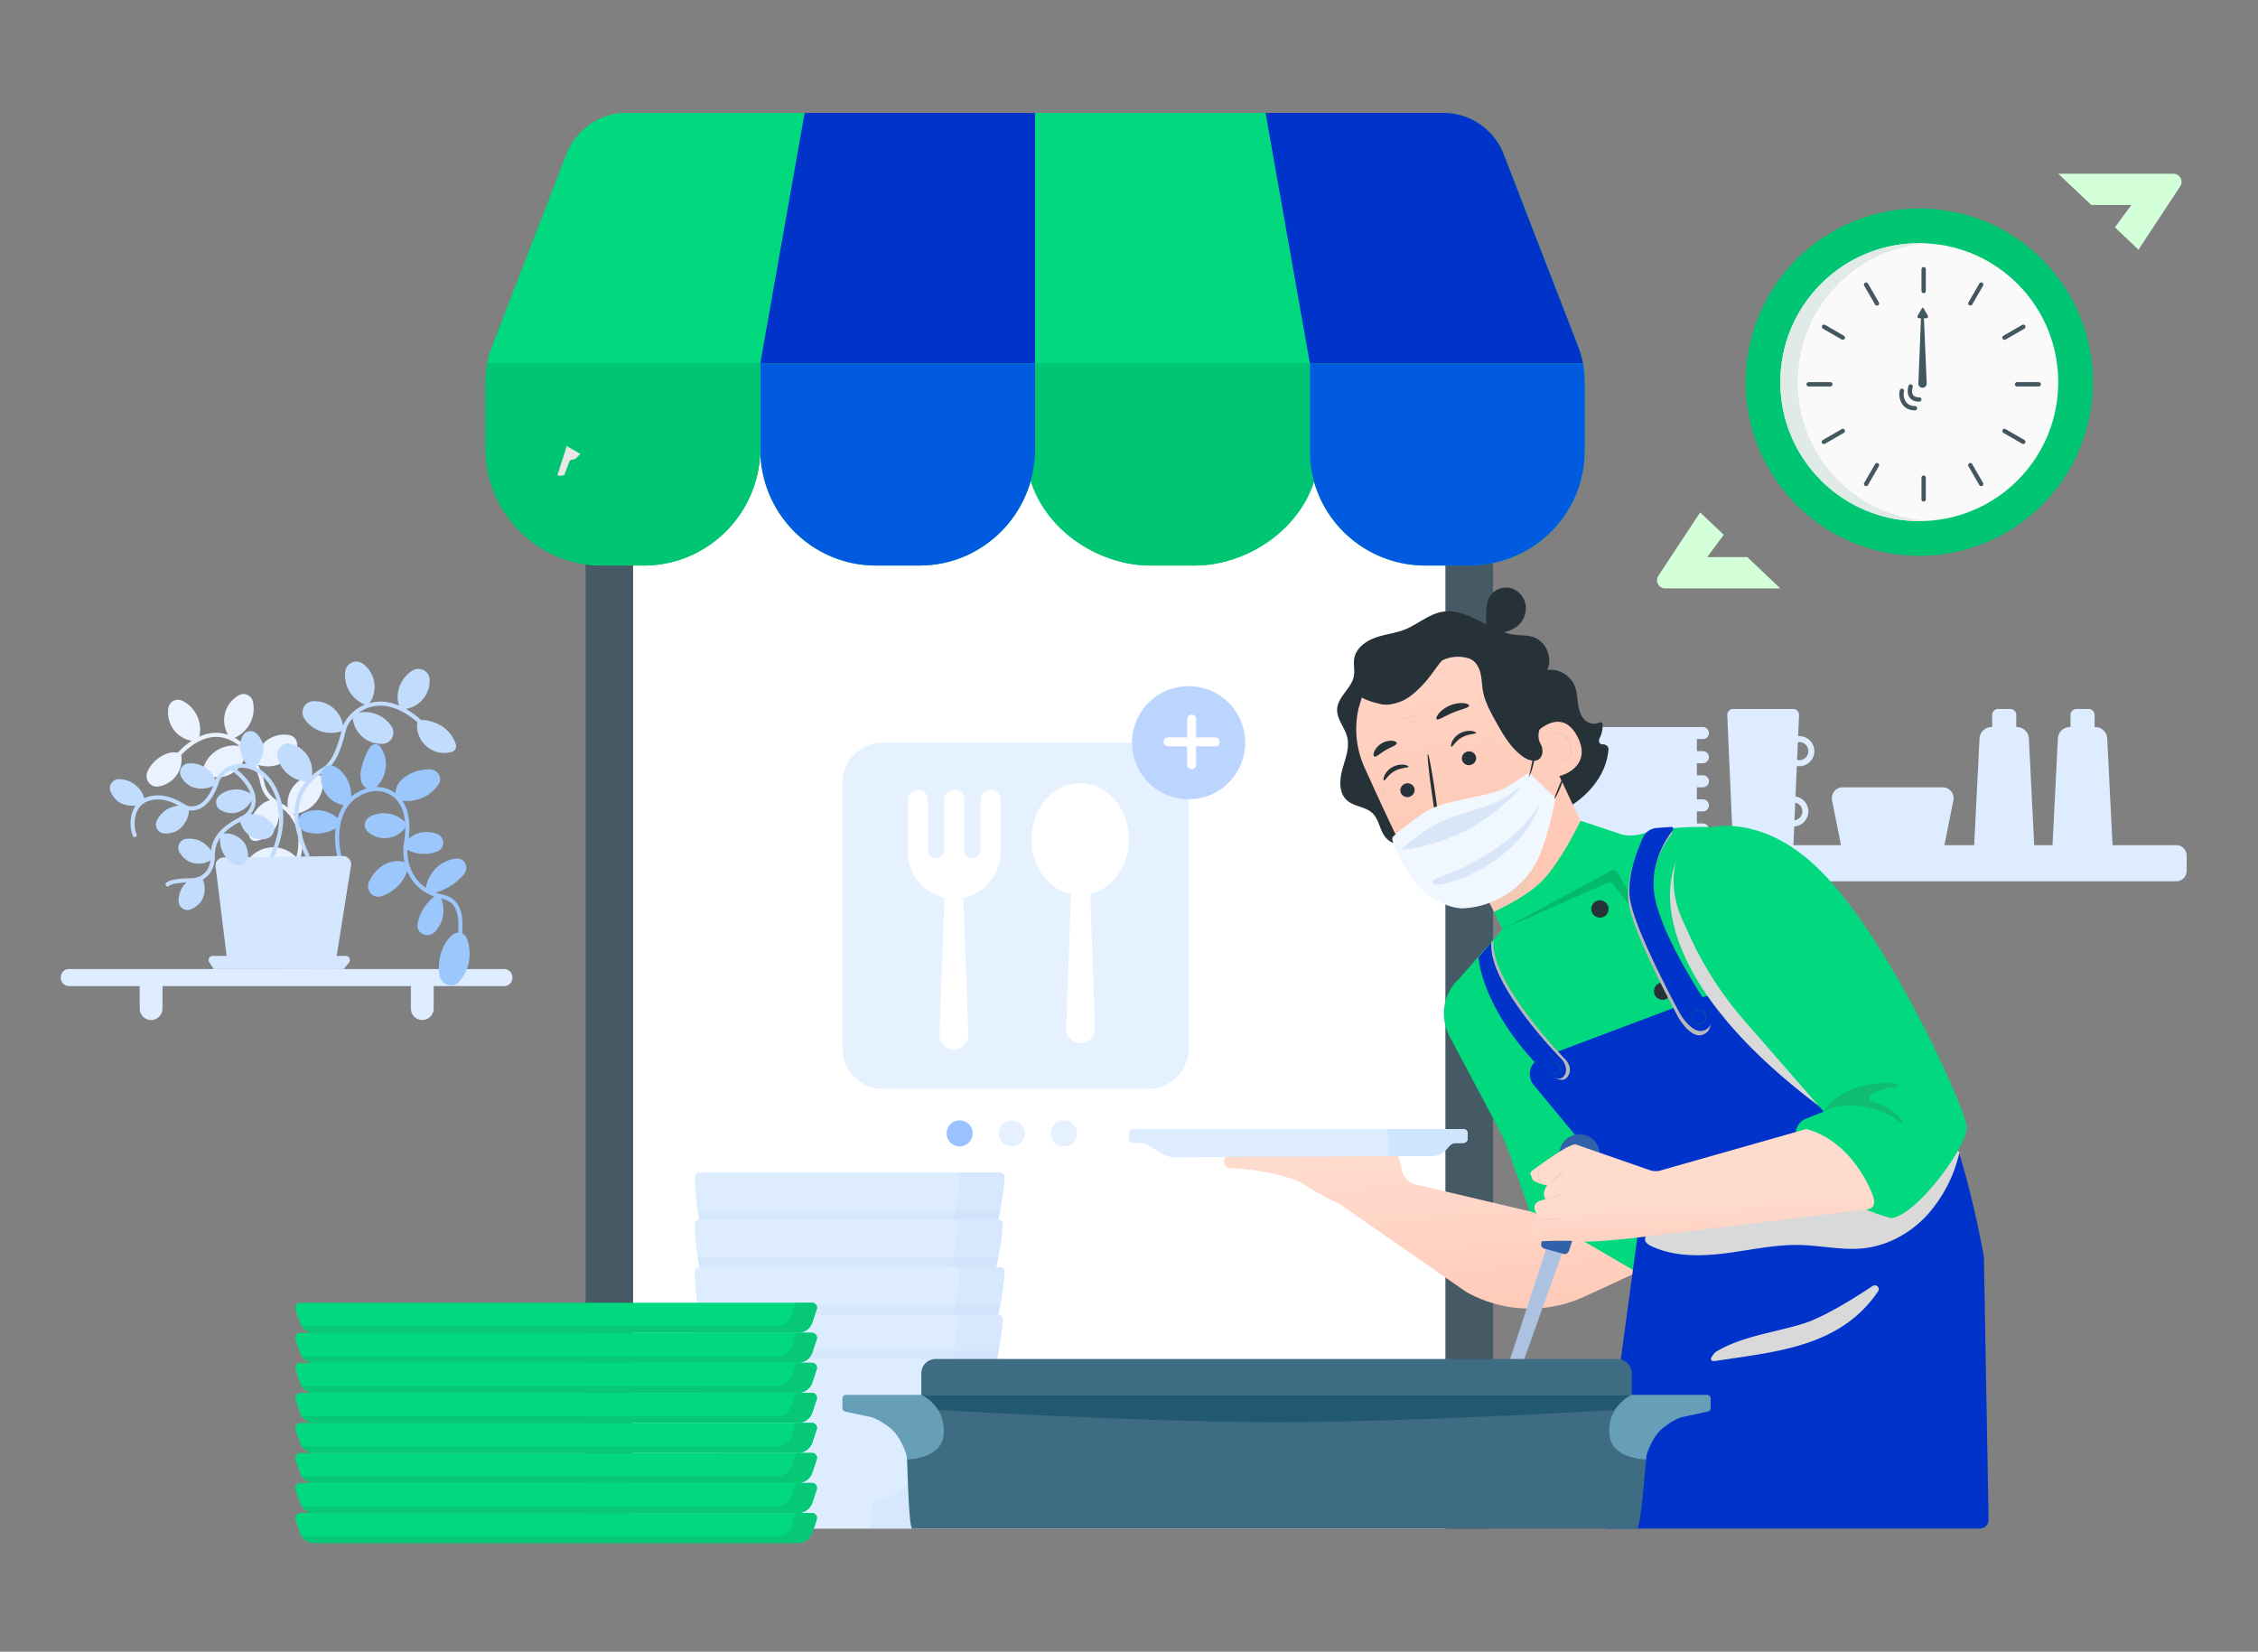 <svg xmlns="http://www.w3.org/2000/svg" width="715" height="523" fill="none"><rect width="100%" height="100%" fill="#808080" stroke="none"/><path fill="#DDECFF" fill-rule="evenodd" d="M257.58 220.674a4.58 4.58 0 0 0-4.58 4.579v48.086a4.58 4.58 0 0 0 4.58 4.58h114.489a4.58 4.58 0 0 0 4.58-4.58v-48.086a4.58 4.58 0 0 0-4.58-4.579H257.58Zm13.738 44.651c-.632 0-1.145.512-1.145 1.145v3.434c0 .633.513 1.145 1.145 1.145h87.013c.632 0 1.145-.512 1.145-1.145v-3.434c0-.633-.513-1.145-1.145-1.145h-87.013Z" clip-rule="evenodd"/><path fill="#DDECFF" d="M393.822 273.339a5.725 5.725 0 0 1 5.725-5.725h289.564a3.3 3.3 0 0 1 3.3 3.3v4.849a3.3 3.3 0 0 1-3.3 3.3H399.547a5.725 5.725 0 0 1-5.725-5.724Z"/><path fill="#DDECFF" fill-rule="evenodd" d="M440.001 203.5a3.817 3.817 0 0 0-3.817 3.816v3.817h-13.357c-6.323 0-11.449 5.126-11.449 11.449v4.926c-5.595 2.264-9.541 7.749-9.541 14.156 0 6.406 3.946 11.891 9.541 14.155v18.284h64.878v-18.284c5.594-2.264 9.541-7.749 9.541-14.155 0-6.407-3.947-11.892-9.541-14.156v-4.926c0-6.323-5.126-11.449-11.449-11.449H451.45v-3.817a3.817 3.817 0 0 0-3.817-3.816h-7.632Zm41.98 38.164c0 4.237-2.303 7.937-5.725 9.917v-19.835a11.446 11.446 0 0 1 5.725 9.918Zm-70.603 9.917a11.446 11.446 0 0 1-5.725-9.917c0-4.238 2.303-7.938 5.725-9.918v19.835Z" clip-rule="evenodd"/><path fill="#DDECFF" d="M541.134 232.121a1.908 1.908 0 0 0-1.908-1.908h-43.889a1.908 1.908 0 0 0 0 3.816h1.909v3.816h40.072v-3.816h1.908a1.908 1.908 0 0 0 1.908-1.908ZM493.429 239.754c0-1.054.855-1.908 1.908-1.908h43.889a1.908 1.908 0 0 1 0 3.816h-1.908v3.816h-40.072v-3.816h-1.909a1.908 1.908 0 0 1-1.908-1.908ZM493.429 247.387c0-1.054.855-1.908 1.908-1.908h43.889a1.908 1.908 0 0 1 0 3.816h-1.908v3.816h-40.072v-3.816h-1.909a1.908 1.908 0 0 1-1.908-1.908ZM493.429 255.02c0-1.054.855-1.908 1.908-1.908h43.889a1.908 1.908 0 0 1 0 3.816h-1.908v3.816h1.908a1.908 1.908 0 0 1 0 3.816h-1.908v3.815h-40.072v-3.815h-1.909a1.908 1.908 0 0 1 0-3.816h1.909v-3.816h-1.909a1.908 1.908 0 0 1-1.908-1.908Z"/><path fill="#DDECFF" fill-rule="evenodd" d="M546.945 226.48a1.908 1.908 0 0 1 1.906-1.991h18.912c1.087 0 1.954.906 1.907 1.991l-.288 6.611a4.77 4.77 0 1 1-.411 9.462l-.42 9.656a4.771 4.771 0 0 1-.412 9.481l-.291 6.687h-19.082l-1.821-41.897Zm21.278 33.286a2.862 2.862 0 0 0 .244-5.633l-.244 5.633Zm1.075-24.745-.243 5.601a2.863 2.863 0 1 0 .243-5.601Z" clip-rule="evenodd"/><path fill="#DDECFF" d="M580.119 253.404a3.434 3.434 0 0 1 3.368-4.108h31.692a3.434 3.434 0 0 1 3.368 4.108l-2.995 14.974h-32.439l-2.994-14.974Z"/><path fill="#DDECFF" fill-rule="evenodd" d="M632.725 224.49a1.908 1.908 0 0 0-1.908 1.908v3.817h-.186a3.815 3.815 0 0 0-3.811 3.625l-1.727 34.538h19.082l-1.727-34.538a3.816 3.816 0 0 0-3.812-3.625h-.186v-3.817a1.908 1.908 0 0 0-1.908-1.908h-3.817ZM657.533 224.49a1.908 1.908 0 0 0-1.908 1.908v3.817h-.186a3.816 3.816 0 0 0-3.812 3.625l-1.727 34.538h19.082l-1.727-34.538a3.815 3.815 0 0 0-3.811-3.625h-.187v-3.817a1.908 1.908 0 0 0-1.908-1.908h-3.816Z" clip-rule="evenodd"/><path fill="#455A64" fill-rule="evenodd" d="M448.615 45.334H209.63a24.425 24.425 0 0 0-24.201 24.625v414.056h15.13l.024-395.41c0-24.159 9.697-27.665 21.657-27.665h42.818c2.53 0 4.538 2.828 4.538 6.333v1.513c0 8.241 4.467 8.241 10.036 8.241h99.01c5.513 0 10.008-.028 10.008-8.241v-1.513c0-3.505 2.035-6.333 4.523-6.333h42.833c11.987 0 21.685 1.287 21.685 27.665v395.41h15.097V69.959a24.408 24.408 0 0 0-6.986-17.32 24.403 24.403 0 0 0-17.187-7.305Z" clip-rule="evenodd"/><path fill="#fff" d="M200.47 484.015V89.014c0-24.159 9.768-27.721 21.77-27.664h42.818c2.53 0 4.538 2.827 4.538 6.333v1.455c0 8.242 4.467 8.242 10.036 8.242h98.996c5.513 0 10.008-.028 10.008-8.242v-1.512c0-3.506 2.036-6.333 4.524-6.333h42.832c11.987 0 21.685 1.414 21.685 27.72v395.002H200.47Z"/><path fill="#9BC1FF" d="M308 358.875a4.125 4.125 0 1 1-8.25 0 4.125 4.125 0 0 1 8.25 0Z"/><path fill="#E5F1FF" d="M324.5 358.875a4.125 4.125 0 1 1-8.25 0 4.125 4.125 0 0 1 8.25 0ZM341 358.875a4.125 4.125 0 1 1-8.25 0 4.125 4.125 0 0 1 8.25 0Z"/><path fill="#fff" d="M315.609 66.764h27.014a1.669 1.669 0 1 0 0-3.336h-27.014a1.668 1.668 0 0 0 0 3.336Z"/><path fill="#00C573" d="M457.052 35.75a20.474 20.474 0 0 1 19.094 13.083l23.576 60.906a30.685 30.685 0 0 1 2.072 11.086v21.981c0 20.029-16.384 36.266-36.595 36.266h-13.825c-16.813 0-30.978-11.236-35.266-26.544-4.869 15.295-21.041 26.544-37.924 26.544h-13.825c-16.96 0-33.202-11.351-37.99-26.752-4.362 15.442-18.471 26.752-35.204 26.752H277.34c-20.197 0-36.573-16.479-36.595-36.815-.162 20.36-16.638 36.815-36.94 36.815H190.67c-18.511 0-33.842-13.681-36.525-31.529a37.559 37.559 0 0 1-.416-5.588v-21.129a30.698 30.698 0 0 1 2.071-11.087l23.577-60.906a20.474 20.474 0 0 1 19.094-13.083h258.581Z"/><path fill="#0033C9" d="M327.761 35.75h-87.016v79.339h87.016V35.75Z"/><path fill="#02D97F" d="M414.779 35.75h-87.017v79.339h87.017V35.75Z"/><path fill="#0033C9" d="M476.146 48.833a20.474 20.474 0 0 0-19.094-13.083h-56.319l14.044 79.339h86.476a30.77 30.77 0 0 0-1.53-5.35l-23.577-60.906Z"/><path fill="#02D97F" d="m254.79 35.75-14.044 79.339H154.27a30.682 30.682 0 0 1 1.53-5.35l23.577-60.906A20.474 20.474 0 0 1 198.47 35.75h56.32Z"/><path fill="#005BE0" d="M414.778 142.806v-27.717h86.476c.359 1.887.54 3.807.54 5.736v21.981c0 20.029-16.384 36.266-36.595 36.266h-13.825c-17.685 0-32.44-12.432-35.853-28.957a36.147 36.147 0 0 1-.743-7.309Z"/><path fill="#00C573" d="M414.779 115.089h-87.017l.001 27.976c0 19.886 16.384 36.007 36.595 36.007h13.825c20.211 0 36.596-16.121 36.596-36.007v-27.976Z"/><path fill="#005BE0" d="M327.762 115.089h-87.017v27.127c0 20.355 16.385 36.856 36.596 36.856h13.825c20.211 0 36.596-16.501 36.596-36.856v-27.127Z"/><path fill="#00C573" d="M154.271 115.089h86.476v26.866c0 20.499-16.539 37.117-36.941 37.117h-13.135c-18.511 0-33.843-13.681-36.525-31.529a37.559 37.559 0 0 1-.416-5.588s0 .001 0 0v-21.129c0-1.929.182-3.85.541-5.737Z"/><path fill="#E6F1FF" d="M363.588 235.146h-84.043c-7.066 0-12.795 5.728-12.795 12.794v84.043c0 7.066 5.729 12.795 12.795 12.795h84.043c7.066 0 12.795-5.729 12.795-12.795V247.94c0-7.066-5.729-12.794-12.795-12.794Z"/><path fill="#fff" fill-rule="evenodd" d="M357.451 265.746c0 8.551-5.243 15.691-12.226 17.382l1.526 42.404a4.578 4.578 0 1 1-9.149 0l1.523-42.341c-7.118-1.57-12.497-8.784-12.497-17.445 0-9.81 6.9-17.763 15.411-17.763 8.512 0 15.412 7.953 15.412 17.763Zm-63.635 3.395a2.612 2.612 0 0 0 5.225 0v-15.934a3.134 3.134 0 1 1 6.269 0v15.934a2.611 2.611 0 1 0 5.224 0v-15.934a3.134 3.134 0 1 1 6.269 0v16.718c0 7.089-5.043 13.001-11.737 14.342l1.559 43.354a4.577 4.577 0 1 1-9.149 0l1.562-43.405c-6.571-1.436-11.491-7.289-11.491-14.291v-16.718a3.135 3.135 0 0 1 6.269 0v15.934Z" clip-rule="evenodd"/><path fill="#BBD5FF" d="M389.628 247.229c6.66-7.321 6.123-18.655-1.198-25.315-7.322-6.66-18.656-6.123-25.315 1.198-6.66 7.322-6.124 18.656 1.198 25.315 7.321 6.66 18.655 6.124 25.315-1.198Z"/><path fill="#fff" d="M368.462 234.901c0 .783.634 1.417 1.417 1.417h6.035v5.825a1.417 1.417 0 0 0 2.834 0v-5.825h6.052a1.417 1.417 0 0 0 0-2.834h-6.052v-5.825a1.418 1.418 0 0 0-2.834 0v5.825h-6.035c-.783 0-1.417.634-1.417 1.417Z"/><path fill="#DDECFF" d="M220 372.773a1.498 1.498 0 0 1 1.487-1.523h95.194c.843 0 1.516.675 1.46 1.516-.492 7.402-3.966 39.559-27.3 43.936l-.422 8.576h-44.204v-8.753s-25.536-6.503-26.215-43.752Z"/><path fill="#D0E5F9" fill-rule="evenodd" d="M223.203 392.26c-.938-2.703-1.715-5.694-2.269-9.004h95.802c-.555 2.796-1.314 5.876-2.354 9.004h-91.179Z" clip-rule="evenodd" opacity=".6" style="mix-blend-mode:multiply"/><path fill="#DDECFF" d="M220 387.781a1.498 1.498 0 0 1 1.487-1.523h94.579c.843 0 1.516.675 1.46 1.517-.492 7.374-3.952 39.303-27.128 43.65l-.42 8.522H246.05v-8.697s-25.371-6.462-26.05-43.469Z"/><path fill="#D0E5F9" fill-rule="evenodd" d="M222.282 404.268a57.072 57.072 0 0 1-1.342-6.003h95.175a77.576 77.576 0 0 1-1.441 6.003h-92.392Z" clip-rule="evenodd" opacity=".6" style="mix-blend-mode:multiply"/><path fill="#DDECFF" d="M220 402.789a1.498 1.498 0 0 1 1.487-1.523h95.194c.843 0 1.516.675 1.46 1.516-.492 7.401-3.966 39.559-27.3 43.936l-.422 8.575h-44.204v-8.752s-25.536-6.503-26.215-43.752Z"/><path fill="#D0E5F9" fill-rule="evenodd" d="M223.203 422.276c-.938-2.703-1.715-5.695-2.269-9.005h95.801c-.554 2.797-1.313 5.877-2.353 9.005h-91.179Z" clip-rule="evenodd" opacity=".6" style="mix-blend-mode:multiply"/><path fill="#DDECFF" d="M220 417.796a1.499 1.499 0 0 1 1.487-1.523h94.579c.843 0 1.516.676 1.46 1.517-.492 7.375-3.952 39.304-27.128 43.651l-.42 8.522H246.05v-8.698s-25.371-6.461-26.05-43.469Z"/><path fill="#D0E5F9" fill-rule="evenodd" d="M222.086 433.571a58.216 58.216 0 0 1-1.261-6.003h95.429a78.935 78.935 0 0 1-1.382 6.003h-92.786Z" clip-rule="evenodd" opacity=".6" style="mix-blend-mode:multiply"/><path fill="#DDECFF" d="M220 431.789a1.498 1.498 0 0 1 1.487-1.523h94.579c.843 0 1.516.675 1.46 1.516-.483 7.249-3.834 38.22-25.957 43.404-.677.159-1.195.736-1.23 1.43l-.291 5.912a1.5 1.5 0 0 1-1.499 1.427h-40.998a1.501 1.501 0 0 1-1.501-1.501v-6.03c0-.686-.463-1.291-1.109-1.523-4.895-1.758-24.347-10.77-24.941-43.112Z"/><path fill="#C5DEFB" fill-opacity=".26" fill-rule="evenodd" d="M274.302 483.955h14.247a1.5 1.5 0 0 0 1.499-1.427l.291-5.912c.035-.693.553-1.271 1.23-1.429 22.123-5.185 25.474-36.156 25.957-43.404.056-.841-.617-1.517-1.46-1.517h-.373a83.381 83.381 0 0 0 1.833-12.476c.055-.836-.609-1.508-1.444-1.517a83.893 83.893 0 0 0 2.059-13.491c.056-.842-.617-1.517-1.46-1.517h-1.224a83.698 83.698 0 0 0 2.069-13.49c.055-.836-.609-1.509-1.444-1.517a83.893 83.893 0 0 0 2.059-13.492c.056-.841-.617-1.516-1.46-1.516h-14.247c.843 0 1.515.675 1.46 1.516a83.893 83.893 0 0 1-2.06 13.492c.836.008 1.5.681 1.444 1.517a83.698 83.698 0 0 1-2.068 13.49h1.224c.843 0 1.515.675 1.46 1.517a83.893 83.893 0 0 1-2.06 13.491c.836.009 1.5.681 1.444 1.517a83.105 83.105 0 0 1-1.832 12.476h.372c.844 0 1.516.676 1.46 1.517-.483 7.248-3.834 38.219-25.957 43.404-.676.158-1.195.736-1.229 1.429l-.291 5.912a1.5 1.5 0 0 1-1.499 1.427Z" clip-rule="evenodd" style="mix-blend-mode:multiply"/><path fill="#02D97F" d="M93.582 414.586a1.585 1.585 0 0 1 1.504-2.086h162.022a1.585 1.585 0 0 1 1.504 2.086l-1.391 4.172a4.755 4.755 0 0 1-4.511 3.252H99.484a4.755 4.755 0 0 1-4.51-3.252l-1.392-4.172Z"/><path fill="#07C877" fill-rule="evenodd" d="M95.529 419.895a4.755 4.755 0 0 0 3.955 2.115H252.71a4.757 4.757 0 0 0 4.511-3.252l1.39-4.172a1.584 1.584 0 0 0-1.503-2.086h-5.114l-1.381 4.144a4.754 4.754 0 0 1-4.511 3.251H95.529Z" clip-rule="evenodd"/><path fill="#02D97F" d="M93.582 424.096a1.585 1.585 0 0 1 1.504-2.086h162.022a1.585 1.585 0 0 1 1.504 2.086l-1.391 4.172a4.755 4.755 0 0 1-4.511 3.252H99.484a4.755 4.755 0 0 1-4.51-3.252l-1.392-4.172Z"/><path fill="#07C877" fill-rule="evenodd" d="M95.529 429.405a4.755 4.755 0 0 0 3.955 2.115H252.71a4.757 4.757 0 0 0 4.511-3.252l1.39-4.172a1.584 1.584 0 0 0-1.503-2.086h-5.114l-1.381 4.144a4.755 4.755 0 0 1-4.511 3.251H95.529Z" clip-rule="evenodd"/><path fill="#02D97F" d="M93.582 433.607a1.585 1.585 0 0 1 1.504-2.086h162.022a1.585 1.585 0 0 1 1.504 2.086l-1.391 4.172a4.754 4.754 0 0 1-4.511 3.251H99.484a4.754 4.754 0 0 1-4.51-3.251l-1.392-4.172Z"/><path fill="#07C877" fill-rule="evenodd" d="M95.529 438.916a4.757 4.757 0 0 0 3.955 2.114H252.71a4.756 4.756 0 0 0 4.511-3.251l1.39-4.172a1.584 1.584 0 0 0-1.503-2.086h-5.114l-1.381 4.143a4.755 4.755 0 0 1-4.511 3.252H95.529Z" clip-rule="evenodd"/><path fill="#02D97F" d="M93.582 443.116a1.585 1.585 0 0 1 1.504-2.086h162.022a1.585 1.585 0 0 1 1.504 2.086l-1.391 4.173a4.755 4.755 0 0 1-4.511 3.251H99.484a4.755 4.755 0 0 1-4.51-3.251l-1.392-4.173Z"/><path fill="#07C877" fill-rule="evenodd" d="M95.529 448.425a4.755 4.755 0 0 0 3.955 2.115H252.71a4.757 4.757 0 0 0 4.511-3.251l1.39-4.173a1.584 1.584 0 0 0-1.503-2.086h-5.114l-1.381 4.144a4.754 4.754 0 0 1-4.511 3.251H95.529Z" clip-rule="evenodd"/><path fill="#02D97F" d="M93.582 452.626a1.585 1.585 0 0 1 1.504-2.086h162.022a1.585 1.585 0 0 1 1.504 2.086l-1.391 4.173a4.755 4.755 0 0 1-4.511 3.251H99.484a4.755 4.755 0 0 1-4.51-3.251l-1.392-4.173Z"/><path fill="#07C877" fill-rule="evenodd" d="M95.529 457.935a4.755 4.755 0 0 0 3.955 2.115H252.71a4.757 4.757 0 0 0 4.511-3.251l1.39-4.173a1.584 1.584 0 0 0-1.503-2.086h-5.114l-1.381 4.144a4.754 4.754 0 0 1-4.511 3.251H95.529Z" clip-rule="evenodd"/><path fill="#02D97F" d="M93.582 462.137a1.585 1.585 0 0 1 1.504-2.086h162.022a1.585 1.585 0 0 1 1.504 2.086l-1.391 4.172a4.755 4.755 0 0 1-4.511 3.252H99.484a4.755 4.755 0 0 1-4.51-3.252l-1.392-4.172Z"/><path fill="#07C877" fill-rule="evenodd" d="M95.529 467.446a4.755 4.755 0 0 0 3.955 2.115H252.71a4.757 4.757 0 0 0 4.511-3.252l1.39-4.172a1.584 1.584 0 0 0-1.503-2.086h-5.114l-1.381 4.144a4.755 4.755 0 0 1-4.511 3.251H95.529Z" clip-rule="evenodd"/><path fill="#02D97F" d="M93.582 471.647a1.585 1.585 0 0 1 1.504-2.086h162.022a1.585 1.585 0 0 1 1.504 2.086l-1.391 4.172a4.754 4.754 0 0 1-4.511 3.251H99.484a4.754 4.754 0 0 1-4.51-3.251l-1.392-4.172Z"/><path fill="#07C877" fill-rule="evenodd" d="M95.529 476.956a4.757 4.757 0 0 0 3.955 2.114H252.71a4.756 4.756 0 0 0 4.511-3.251l1.39-4.172a1.584 1.584 0 0 0-1.503-2.086h-5.114l-1.381 4.143a4.755 4.755 0 0 1-4.511 3.252H95.529Z" clip-rule="evenodd"/><path fill="#02D97F" d="M93.582 481.156a1.585 1.585 0 0 1 1.504-2.086h162.022a1.585 1.585 0 0 1 1.504 2.086l-1.391 4.173a4.755 4.755 0 0 1-4.511 3.251H99.484a4.755 4.755 0 0 1-4.51-3.251l-1.392-4.173Z"/><path fill="#07C877" fill-rule="evenodd" d="M95.529 486.465a4.755 4.755 0 0 0 3.955 2.115H252.71a4.757 4.757 0 0 0 4.511-3.251l1.39-4.173a1.584 1.584 0 0 0-1.503-2.086h-5.114l-1.381 4.144a4.754 4.754 0 0 1-4.511 3.251H95.529Z" clip-rule="evenodd"/><path fill="#DDECFF" fill-rule="evenodd" d="M21.852 306.835h137.796a2.602 2.602 0 0 1 2.602 2.602v.19a2.603 2.603 0 0 1-2.602 2.603h-22.32v7.138a3.61 3.61 0 0 1-7.22 0v-7.138H51.457v7.138a3.61 3.61 0 0 1-7.22 0v-7.138H21.852a2.603 2.603 0 0 1-2.602-2.603v-.19a2.602 2.602 0 0 1 2.602-2.602Z" clip-rule="evenodd"/><path fill="#9CC7FD" fill-rule="evenodd" d="M125.011 252.71c-2.463-2.261-5.798-2.568-8.008-1.965l-.171-.627.171.627c-5.447 1.485-8.017 5.275-9.037 9.479-1.029 4.24-.463 8.871.384 11.833a.652.652 0 0 1-1.251.357c-.889-3.109-1.494-7.977-.397-12.497 1.105-4.557 3.956-8.791 9.959-10.428 2.56-.698 6.381-.354 9.23 2.263 2.877 2.642 4.614 7.454 3.292 15.386-.451 2.706-.137 6.266 1.53 9.384 1.654 3.093 4.656 5.783 9.666 6.785l.03.007c1.387.347 2.532.929 3.439 1.768.908.84 1.547 1.908 1.965 3.181.829 2.52.81 5.895.288 10.075a.651.651 0 0 1-1.291-.161c.518-4.147.5-7.278-.233-9.507-.362-1.101-.894-1.968-1.613-2.633-.716-.662-1.648-1.153-2.856-1.457-5.389-1.082-8.71-4.018-10.542-7.445-1.821-3.404-2.158-7.261-1.666-10.211 1.28-7.681-.452-11.976-2.889-14.214Z" clip-rule="evenodd"/><path fill="#EAF2FF" fill-rule="evenodd" d="M63.281 234.602c-4.234 2.039-7.73 6.152-9.645 9.345l-1.116-.67c1.988-3.312 5.649-7.657 10.197-9.847 2.286-1.101 4.819-1.667 7.477-1.256 2.66.411 5.384 1.791 8.065 4.472l.033.033.028.037c.667.89 1.79 2.542 2.847 4.469 1.052 1.918 2.065 4.155 2.474 6.203.211 1.054.515 2.254 1.364 3.502.848 1.247 2.273 2.589 4.795 3.85l.036.018.034.022c2.065 1.377 4.18 3.773 5.237 7.18 1.059 3.415 1.038 7.797-1.09 13.12l-1.209-.484c2.035-5.086 2.014-9.161 1.056-12.251-.955-3.08-2.856-5.231-4.683-6.46-2.66-1.336-4.261-2.807-5.252-4.263-.995-1.463-1.34-2.865-1.564-3.979-.37-1.856-1.31-3.956-2.339-5.833a38.902 38.902 0 0 0-2.72-4.276c-2.511-2.501-4.981-3.714-7.311-4.074-2.343-.362-4.609.129-6.714 1.142Z" clip-rule="evenodd"/><path fill="#EAF2FF" d="M87.178 253.375c-.725-.684-.738-.151-1.716.054a6.035 6.035 0 0 0-2.632 1.313 11.056 11.056 0 0 0-3.949 9.821c.129 1.096 1.111 1.882 2.201 1.709a8.646 8.646 0 0 0 6.018-4.029 8.636 8.636 0 0 0 .078-8.868ZM57.321 238.784c-.917-.533-1.67-.5-1.67-.5a6 6 0 0 0-2.906.394 11.047 11.047 0 0 0-5.945 5.365c-1.251 2.488.645 5.416 3.396 4.984a8.638 8.638 0 0 0 7.125-10.243ZM94.056 271.739a9.961 9.961 0 0 0-15.664.759 12.306 12.306 0 0 0 8.123 3.207 12.583 12.583 0 0 0 8.204-3.309M91.94 257.731a10.087 10.087 0 0 0 10.068-7.562c.379-1.468.423-3.004.127-4.492a9.066 9.066 0 0 0-8.822 2.842 9.06 9.06 0 0 0-1.707 9.11M81.16 241.991c1.416.545 2.935.763 4.446.64a10.092 10.092 0 0 0 8.143-5.41c.947-1.824-.075-4.049-2.093-4.439a9.068 9.068 0 0 0-10.783 9.004M77.653 236.747a10.11 10.11 0 0 0-8.732.706 10.1 10.1 0 0 0-4.894 7.266 9.064 9.064 0 0 0 13.906-7.767M73.476 233.937a10.106 10.106 0 0 0 6.628-11.719c-.437-2.01-2.648-3.068-4.45-2.074a9.058 9.058 0 0 0-2.528 13.793M62.762 234.429a10.098 10.098 0 0 0-5.031-12.523c-1.84-.905-4.038.157-4.39 2.177a9.073 9.073 0 0 0 1.105 6.135 9.06 9.06 0 0 0 8.118 4.478"/><path fill="#C2DCFD" fill-rule="evenodd" d="M70.754 245.516c-.776.764-1.26 1.557-1.437 2.178l-.008.027c-1.592 4.774-3.738 7.235-5.895 8.283-2.164 1.052-4.219.624-5.466-.125-3.562-2.137-6.48-3.215-9.947-2.522-2.964.593-4.43 2.54-5.03 4.738-.61 2.242-.297 4.693.296 6.078a.65.65 0 1 1-1.196.512c-.707-1.651-1.044-4.404-.355-6.932.702-2.573 2.488-4.963 6.03-5.672 3.945-.788 7.215.489 10.871 2.683.921.552 2.51.905 4.228.07 1.722-.837 3.694-2.928 5.225-7.512.259-.894.893-1.868 1.77-2.733a9.84 9.84 0 0 1 3.449-2.19c2.797-1.039 6.395-.892 10.114 2 4.143 3.223 10.211 13.273 2.784 28.128a.651.651 0 0 1-1.163-.582c7.145-14.29 1.242-23.67-2.42-26.519-3.367-2.618-6.492-2.688-8.862-1.807a8.517 8.517 0 0 0-2.988 1.897Z" clip-rule="evenodd"/><path fill="#D5E7FF" d="m105.938 306.835 5.224-32.771a2.603 2.603 0 0 0-2.602-3.011l-37.742.46a2.603 2.603 0 0 0-2.55 2.922l3.956 31.929"/><path fill="#D5E7FF" d="M109.483 302.686c1.093 0 1.699 1.266 1.013 2.117l-1.638 2.033h-41.16l-1.432-2.121a1.3 1.3 0 0 1 1.078-2.029h42.139Z"/><path fill="#C2DCFD" d="M86.105 260.589c1.489 1.664.583 4.226-1.543 4.908a4.853 4.853 0 0 1-1.041.23 7.443 7.443 0 0 1-3.708-.639 7.866 7.866 0 0 1-3.972-6.277 8.409 8.409 0 0 1 7.235-.373 8.397 8.397 0 0 1 3.029 2.151ZM67.076 272.184a7.448 7.448 0 0 1-7.254.616 7.856 7.856 0 0 1-2.988-2.993c-1.024-1.823.228-4.043 2.311-4.219a8.88 8.88 0 0 1 3.951.566 8.813 8.813 0 0 1 4.787 5.394M79.881 252.958a7.474 7.474 0 0 1-5.73 4.506 7.871 7.871 0 0 1-4.22-.905c-1.804-.96-2.007-3.436-.419-4.721a8.393 8.393 0 0 1 7.42-1.59 8.383 8.383 0 0 1 3.29 1.719M71 263.884a7.474 7.474 0 0 1 6.53 3.234 7.85 7.85 0 0 1 1.002 4.21c-.093 2.039-2.24 3.285-4.081 2.406a8.389 8.389 0 0 1-4.497-9.713M63.958 277.989a7.47 7.47 0 0 1-.171 7.282 7.882 7.882 0 0 1-3.3 2.642c-1.924.821-3.997-.663-3.947-2.755a8.886 8.886 0 0 1 .99-3.866c1.15-2.051 3.221-3.118 5.82-3.713"/><path fill="#C2DCFD" fill-rule="evenodd" d="M73.375 243.221a.651.651 0 0 1 .91-.13c4.244 3.183 6.35 6.584 6.633 9.633.288 3.093-1.314 5.675-4.13 7.082-3.082 1.542-5.264 3.116-6.677 4.897-1.397 1.762-2.07 3.763-2.07 6.231 0 3.289-1.15 5.429-2.665 6.738-1.492 1.288-3.276 1.719-4.492 1.719-1.932 0-3.63.108-4.939.318-.655.104-1.197.232-1.617.378-.432.15-.676.3-.79.415a.65.65 0 0 1-.92-.92c.319-.319.78-.549 1.283-.724.516-.179 1.139-.322 1.839-.434 1.401-.224 3.173-.334 5.144-.334.953 0 2.421-.349 3.64-1.403 1.197-1.033 2.215-2.796 2.215-5.753 0-2.736.758-5.028 2.353-7.039 1.58-1.993 3.952-3.671 7.115-5.252 2.388-1.195 3.649-3.297 3.416-5.799-.237-2.545-2.035-5.65-6.118-8.712a.65.65 0 0 1-.13-.911Z" clip-rule="evenodd"/><path fill="#C2DCFD" d="M68.19 248.48a8.503 8.503 0 0 1-3.837 1.208A8.505 8.505 0 0 1 60.39 249a7.878 7.878 0 0 1-3.033-3.085c-.977-1.793.211-3.972 2.243-4.176a8.393 8.393 0 0 1 8.9 6.002M59.897 256.001a8.517 8.517 0 0 1-3.617 6.933 7.877 7.877 0 0 1-4.205.984c-2.042-.098-3.285-2.252-2.396-4.093a8.384 8.384 0 0 1 2.62-3.138 8.396 8.396 0 0 1 7.12-1.322M45.511 254.34a8.521 8.521 0 0 1-7.808-.322 7.889 7.889 0 0 1-2.682-3.383c-.785-1.89.633-3.936 2.68-3.917a8.402 8.402 0 0 1 8.187 6.911M80.265 243.51c2.099-1.812 3.5-4.985 3.104-7.364a7.88 7.88 0 0 0-2.001-3.767c-1.422-1.489-3.881-.996-4.669.907a8.397 8.397 0 0 0 3.108 10.203"/><path fill="#C2DCFD" fill-rule="evenodd" d="M109.649 230.783c.822-2.431 4.183-7.338 11.085-7.338 2.419 0 7.461 1.224 12.551 6.315a.65.65 0 0 0 .92-.92c-5.318-5.319-10.685-6.696-13.471-6.696-7.648 0-11.4 5.47-12.327 8.251l-.008.024-.006.024c-.65 2.603-1.37 5.27-2.362 7.549-.997 2.288-2.229 4.091-3.847 5.062-6.708 4.024-8.879 9.334-8.935 14.537-.056 5.141 1.951 10.134 3.47 13.604a.65.65 0 0 0 1.192-.521c-1.518-3.469-3.414-8.234-3.361-13.069.052-4.772 2-9.654 8.303-13.436 1.964-1.178 3.335-3.279 4.371-5.658 1.036-2.38 1.776-5.133 2.425-7.728Z" clip-rule="evenodd"/><path fill="#9CC7FD" d="M101.638 245.684c-.129-2.453 2.003-4.033 4.239-3.016.586.266 1.062.551 1.325.776a11.068 11.068 0 0 1 3.953 9.822c-.128 1.095-1.109 1.882-2.198 1.711a8.619 8.619 0 0 1-6.025-4.028 8.634 8.634 0 0 1-1.264-4.426 18.492 18.492 0 0 0-.03-.839Z"/><path fill="#C2DCFD" d="M132.084 229.097c.362-.916.773-1.098 1.661-1.098 1.301 0 1.859.201 2.817.462a11.052 11.052 0 0 1 7.752 7.134c.361 1.053-.198 2.194-1.269 2.497a8.638 8.638 0 0 1-10.961-8.995Z"/><path fill="#9CC7FD" d="M96.77 263.356c-2.882-.928-3.168-4.82-.384-6.012a9.953 9.953 0 0 1 10.518 1.697c.984.871.814 2.403-.306 3.091a12.367 12.367 0 0 1-6.284 1.827 12.586 12.586 0 0 1-3.543-.603Z"/><path fill="#C2DCFD" d="M97.966 247.475a10.096 10.096 0 0 1-10.068-7.557c-.693-2.667 1.695-5.128 4.349-4.382a9.06 9.06 0 0 1 6.054 11.836M108.427 231.4a10.097 10.097 0 0 1-12.008-3.78c-1.54-2.286-.103-5.399 2.647-5.574a9.063 9.063 0 0 1 9.641 9.156M111.934 226.156a10.082 10.082 0 0 1 8.732.703 10.097 10.097 0 0 1 3.275 3.076c1.538 2.288.098 5.401-2.653 5.576a9.056 9.056 0 0 1-4.996-1.132 9.068 9.068 0 0 1-4.645-8.018M116.112 223.326a10.089 10.089 0 0 1-6.814-10.587c.28-2.742 3.378-4.214 5.603-2.588a9.089 9.089 0 0 1 3.115 4.067 9.075 9.075 0 0 1-1.555 9.135M128.452 224.488c-1.05.172-2.016-.538-2.254-1.575-.234-1.024-.357-2.101-.26-3.057a10.089 10.089 0 0 1 4.576-7.47c2.316-1.494 5.402.003 5.525 2.757a9.055 9.055 0 0 1-4.67 8.335 9.068 9.068 0 0 1-2.917 1.01Z"/><path fill="#9CC7FD" d="M139.269 273.855a11.27 11.27 0 0 1 5.043-1.993c2.935-.394 4.394 2.956 2.445 5.185a18.488 18.488 0 0 1-2.934 2.701c-1.817 1.34-4.055 2.4-6.329 3.041-1.464.412-2.844-.756-2.526-2.244a11.256 11.256 0 0 1 4.301-6.69ZM132.891 290.125a14.49 14.49 0 0 1 5.846-7.097c2.14 2.352 2.14 7.002.615 9.736a12.712 12.712 0 0 1-1.407 2.016c-2.264 2.677-6.389.968-5.685-2.467.152-.741.362-1.472.631-2.188ZM119.958 274.982c2.139-1.879 5.263-2.802 7.935-2.056 1.016.283 1.513 1.377 1.208 2.387a12.72 12.72 0 0 1-8.366 8.469c-2.921.92-5.14-2.184-3.736-4.906.758-1.468 1.719-2.805 2.959-3.894ZM134.118 263.496c1.311-.122 2.617.04 3.877.408 2.902.847 3.222 4.651.399 5.73a11.453 11.453 0 0 1-9.12-.412c-1.043-.51-1.442-1.797-.733-2.716 1.3-1.684 3.419-2.806 5.577-3.01ZM139.229 303.533c.492-2.786 1.828-5.501 3.877-7.39 1.465-1.351 3.787-.987 4.605.83 1.253 2.78 1.273 6.454.359 9.193-.538 1.61-1.384 3.08-2.435 4.408-2.124 2.683-6.194 1.331-6.54-2.073-.168-1.657-.148-3.323.134-4.968ZM128.093 262.347c.585-.746.531-1.825-.185-2.445-.524-.453-1.112-.794-1.842-1.209a9.213 9.213 0 0 0-8.979-.076c-1.772.968-2.128 3.371-.632 4.726a7.988 7.988 0 0 0 5.151 2.062 7.986 7.986 0 0 0 6.487-3.058ZM125.22 251.692c.029.9.732 1.609 1.619 1.765a11.992 11.992 0 0 0 11.995-5.058c1.549-2.272-.416-4.971-3.161-4.788a27.66 27.66 0 0 0-2.166.232 11.765 11.765 0 0 0-6.4 3.152 6.335 6.335 0 0 0-1.887 4.697ZM118.595 249.663a9.811 9.811 0 0 0 3.602-7.549 9.8 9.8 0 0 0-1.767-5.66c-.827-1.183-2.528-1.021-3.295.202a20.484 20.484 0 0 0-2.765 7.024 7.682 7.682 0 0 0 .034 3.781 3.479 3.479 0 0 0 2.646 2.475"/><path fill="#00C573" d="M662.037 129.774c4.846-29.982-15.531-58.216-45.513-63.061-29.982-4.846-58.216 15.531-63.061 45.513-4.846 29.982 15.531 58.216 45.513 63.061 29.982 4.846 58.216-15.531 63.061-45.513Z"/><path fill="#FAFAFA" d="M638.863 152.113c17.183-17.183 17.183-45.043 0-62.226s-45.043-17.183-62.226 0-17.183 45.043 0 62.226 45.043 17.183 62.226 0Z"/><path fill="#E0EAE6" fill-rule="evenodd" d="M610.5 164.915a43.84 43.84 0 0 1-28.363-12.802c-17.183-17.183-17.183-45.043 0-62.226 7.892-7.891 18.036-12.159 28.363-12.802-12.159-.756-24.571 3.511-33.863 12.802-17.183 17.183-17.183 45.043 0 62.226 9.292 9.291 21.704 13.558 33.863 12.802Z" clip-rule="evenodd"/><path fill="#425760" fill-rule="evenodd" d="M605.218 121.723c.36.12.554.509.434.87-.202.608-.297 1.46-.045 2.112a1.5 1.5 0 0 0 .62.76c.313.196.792.348 1.523.348a.687.687 0 1 1 0 1.375c-.919 0-1.666-.192-2.25-.555a2.88 2.88 0 0 1-1.175-1.432c-.413-1.066-.233-2.276.023-3.043a.688.688 0 0 1 .87-.435Z" clip-rule="evenodd"/><path fill="#425760" fill-rule="evenodd" d="M602.468 123.098c.36.12.554.509.434.87-.169.507-.189 1.698.313 2.752.242.51.596.964 1.091 1.291.491.326 1.157.552 2.069.552a.687.687 0 1 1 0 1.375c-1.151 0-2.088-.29-2.829-.781a4.507 4.507 0 0 1-1.573-1.846c-.644-1.352-.664-2.91-.375-3.778a.688.688 0 0 1 .87-.435ZM609.125 84.563c.38 0 .687.307.687.687v6.875a.687.687 0 1 1-1.374 0V85.25c0-.38.307-.688.687-.688Z" clip-rule="evenodd"/><path fill="#425760" d="M608.287 100.774h-.574a.55.55 0 0 1-.476-.826l1.366-2.36a.275.275 0 0 1 .476.001l.795 1.386.563.973a.55.55 0 0 1-.476.826h-.744l.873 20.625a1.32 1.32 0 1 1-2.637.002l.834-20.627Z"/><path fill="#425760" fill-rule="evenodd" d="M609.125 150.562c.38 0 .687.308.687.688v6.875a.686.686 0 1 1-1.374 0v-6.875c0-.38.307-.688.687-.688ZM646.25 121.687c0 .38-.308.688-.688.688h-6.875a.688.688 0 0 1 .001-1.375h6.874c.38 0 .688.308.688.687ZM580.25 121.687c0 .38-.308.688-.688.688h-6.875a.688.688 0 0 1 .001-1.375h6.874c.38 0 .688.308.688.687ZM641.276 140.25a.687.687 0 0 1-.939.251l-5.954-3.437a.687.687 0 1 1 .688-1.191l5.954 3.438c.329.189.441.61.251.939ZM584.118 107.25a.687.687 0 0 1-.939.251l-5.954-3.437a.688.688 0 0 1 .688-1.191l5.954 3.438c.328.189.441.61.251.939ZM641.276 103.125a.687.687 0 0 1-.251.939l-5.954 3.437a.687.687 0 1 1-.688-1.19l5.954-3.438a.687.687 0 0 1 .939.252ZM584.118 136.125a.688.688 0 0 1-.251.939l-5.954 3.437a.688.688 0 1 1-.688-1.19l5.954-3.438a.687.687 0 0 1 .939.252ZM627.688 89.536c.329.19.441.61.251.94l-3.437 5.953a.688.688 0 0 1-1.191-.687l3.438-5.954a.687.687 0 0 1 .939-.252ZM594.688 146.694c.329.19.441.611.251.939l-3.437 5.954a.687.687 0 1 1-1.191-.687l3.438-5.954a.687.687 0 0 1 .939-.252ZM627.687 153.839a.687.687 0 0 1-.939-.252l-3.437-5.954a.687.687 0 1 1 1.19-.687l3.438 5.954a.687.687 0 0 1-.252.939ZM594.687 96.68a.687.687 0 0 1-.939-.251l-3.437-5.954a.687.687 0 1 1 1.19-.687l3.438 5.954c.19.328.077.749-.252.939Z" clip-rule="evenodd"/><path fill="#D3FFD9" d="M690.368 58.996 677.15 79.062l-7.47-7.077 5.235-7.077h-12.706L651.75 55h36.465c2.052 0 3.282 2.282 2.153 3.996ZM525.132 182.316l13.218-20.066 7.47 7.077-5.235 7.077h12.706l10.459 9.908h-36.465c-2.052 0-3.282-2.282-2.153-3.996Z"/><path fill="#263238" d="M507.466 229.244c-.027-.483-.695-.66-1.126-.439-1.292.663-3.127.355-4.285-.621-1.496-1.26-2.078-3.331-2.366-5.284-.287-1.953-.346-3.972-1.098-5.799a8.396 8.396 0 0 0-8.673-4.967c1.849-3.847-.383-9.093-4.422-10.42-1.901-.619-3.957-.464-5.939-.737a16.868 16.868 0 0 1-3.331-.788 10.733 10.733 0 0 0 4.149-1.828 7.418 7.418 0 0 0 2.748-6.573 6.69 6.69 0 0 0-4.421-5.468 6.14 6.14 0 0 0-6.632 2.086c-1.474 1.975-1.474 4.605-1.474 7.052v2.277c-4.502-2.299-8.894-4.805-13.743-4.031-4.422.7-7.893 3.994-12.027 5.637-3.006 1.201-6.308 1.474-9.366 2.594-3.058 1.12-6.05 3.302-6.632 6.5-.331 1.871.221 3.817-.133 5.689-.736 3.861-5.055 6.44-5.283 10.368-.192 3.183 2.424 5.829 3.183 8.931.826 3.375-.604 6.824-1.532 10.177-.929 3.353-1.157 7.435 1.407 9.779 2.255 2.063 5.895 1.997 8.106 4.097 1.621 1.533 2.115 3.861 3.051 5.895.936 2.034 2.888 4.009 5.062 3.515l25.055-4.908c9.167-.596 18.6-1.26 26.86-5.283 7.659-3.73 14.152-11.083 14.718-19.452.064-.96-.95-1.59-1.912-1.56l-.046.001c-.95.021-1.276-1.095-.845-1.942a8.884 8.884 0 0 0 .947-4.498Z"/><path fill="#263238" d="M492.46 243.785c-.899-6.529-1.842-13.095-3.854-19.366-2.011-6.271-5.158-12.314-9.918-16.868-.737-.693-6.131-5.048-6.986-4.532-.612.376 3.596 4.849 3.537 5.564-.516 6.794 1.739 13.573 5.195 19.447a89.462 89.462 0 0 0 12.026 15.755Z"/><path fill="url(#a)" d="M496.719 302.59c9.101-4.65 9.786-29.801 9.786-29.801l-24.428-51.915c-6.728-15.099-21.12-23.773-36.028-16.632l-1.333.737a29.551 29.551 0 0 0-12.638 38.032c5.895 13.058 12.586 27.405 16.374 34.06 7.848 13.787 22.925 8.246 22.925 8.246s1.68 3.264 3.758 7.428c4.657 9.366 18.054 11.923 21.584 9.815v.03Z"/><path fill="#EAC8B5" fill-opacity=".57" d="M471.378 285.317s9.034-4.326 15.114-15.336c0 0 1.179 12.528-13.36 18.939l-1.754-3.603Z" style="mix-blend-mode:multiply"/><path fill="#263238" d="M443.648 251.213a2.27 2.27 0 0 0 3.021.943 2.21 2.21 0 0 0 1.054-2.948 2.26 2.26 0 0 0-3.014-.943 2.157 2.157 0 0 0-1.285 2.108c.017.292.093.578.224.84ZM438.232 247.13c.383.126 1.275-1.82 3.412-2.992 2.137-1.171 4.288-.972 4.37-1.355.051-.185-.457-.509-1.415-.627a6.166 6.166 0 0 0-3.685.737 5.94 5.94 0 0 0-2.535 2.705c-.376.891-.339 1.488-.147 1.532ZM463.124 241.102a2.26 2.26 0 0 0 3.014.943 2.15 2.15 0 0 0 1.159-1.248 2.15 2.15 0 0 0-.105-1.699 2.257 2.257 0 0 0-3.014-.944 2.179 2.179 0 0 0-1.157 1.249 2.167 2.167 0 0 0 .103 1.699ZM459.601 236.445c.383.118 1.275-1.82 3.412-2.992s4.289-.973 4.377-1.363c.045-.177-.456-.509-1.414-.627a6.25 6.25 0 0 0-3.685.737 5.955 5.955 0 0 0-2.535 2.705c-.376.899-.339 1.488-.155 1.54ZM461.017 257.063c-.059-.125-1.511.376-3.81 1.29-.575.243-1.15.42-1.474.103a3.144 3.144 0 0 1-.523-1.82c-.221-1.602-.45-3.279-.686-5.033-1.024-7.141-2.092-12.896-2.38-12.852-.287.044.31 5.895 1.341 13.014.266 1.754.511 3.429.737 5.026.026.846.347 1.657.907 2.292a1.571 1.571 0 0 0 1.334.302c.345-.087.679-.216.994-.384 2.263-1.083 3.611-1.812 3.56-1.938ZM468.099 255.104c-.354.176.921 2.49-.155 5.232-1.076 2.741-3.685 3.846-3.515 4.178.044.162.796.147 1.857-.398a6.635 6.635 0 0 0 3.006-3.36 5.771 5.771 0 0 0 0-4.304c-.464-1.054-1.039-1.481-1.193-1.348ZM454.93 227.72c.53.464 2.513-.987 5.158-2.07 2.646-1.084 5.07-1.518 5.114-2.211 0-.332-.641-.686-1.768-.796a9.74 9.74 0 0 0-7.841 3.272c-.693.869-.907 1.584-.663 1.805ZM435.188 239.554c.641.273 1.835-1.039 3.589-2.041 1.753-1.002 3.441-1.474 3.507-2.174 0-.331-.486-.685-1.393-.781a5.965 5.965 0 0 0-5.718 3.397c-.354.84-.28 1.452.015 1.599Z"/><path fill="#FFCEBD" d="M486.624 231.78c.184-.235 7.981-8.106 12.926 1.563 4.944 9.668-5.778 12.623-5.933 12.358-.154-.266-6.993-13.921-6.993-13.921Z"/><path fill="#EAC8B5" fill-opacity=".57" d="M494.693 240.535c0-.059.228 0 .582 0 .486-.037.94-.259 1.268-.619.825-.899.854-2.948 0-4.724a6.345 6.345 0 0 0-1.703-2.167 2.209 2.209 0 0 0-1.93-.641.955.955 0 0 0-.737.966c0 .339.169.501.125.545-.044.044-.295-.059-.42-.494a1.208 1.208 0 0 1 .074-.803 1.414 1.414 0 0 1 .803-.737 2.66 2.66 0 0 1 2.52.597 6.445 6.445 0 0 1 1.968 2.395c.928 1.975.869 4.311-.325 5.424a2.024 2.024 0 0 1-1.665.538c-.427-.059-.582-.251-.56-.28Z" style="mix-blend-mode:multiply"/><path fill="#263238" d="M430.302 223.799c-2.004-.081.162-7.523 3.147-11.208 4.502-5.564 12.594-11.65 18.725-12.822 7.369-1.4 14.384-.877 20.582 3.39 6.197 4.266 10.869 10.515 14.052 17.31.973 2.085 1.828 4.325 1.599 6.632-.28 2.83-2.21 5.482-.604 8.378a4.555 4.555 0 0 1 .472 3.471c-.826 2.771-3.884 2.086-5.778.811-4.03-2.734-6.543-7.148-8.909-11.407-1.68-3.029-3.39-6.124-4.009-9.536-.331-1.857-.338-3.766-.773-5.601-.435-1.834-1.423-3.684-3.11-4.495a7.307 7.307 0 0 0-1.186-.405 11.323 11.323 0 0 0-10.995 3.117c-4.495 4.672-12.38 12.225-15.74 11.592-4.842-.914-6.552-2.211-6.552-2.211l-.921 2.984Z"/><path fill="#263238" d="M451.017 198.708c-6.227.885-12.248 4.024-15.94 9.108-1.96 2.698-3.249 6.095-2.623 9.367.626 3.271 3.626 6.197 6.956 5.939h.251c4.834-.678 7.244-2.579 10.656-6.072 2.874-2.948 4.885-6.632 7.774-9.58a22.025 22.025 0 0 1 11.37-6.109c-5.829-2.321-12.225-3.537-18.444-2.653Z"/><path fill="#EAC8B5" fill-opacity=".57" d="M469.454 232.996c0 .096.604.206 1.297-.037s1.105-.737 1.039-.781c-.066-.044-.538.199-1.164.413-.627.213-1.165.324-1.172.405ZM470.397 233.984c0 .103.656.088 1.43-.045.774-.132 1.385-.324 1.363-.427-.022-.103-.656-.081-1.429.052-.774.132-1.386.317-1.364.42ZM437.516 251.928c.088.044.405-.384.693-.966.287-.582.457-1.083.361-1.135-.096-.051-.405.384-.737.966-.332.582-.398 1.083-.317 1.135ZM436.816 250.682c.074.081.464-.14.884-.494.42-.353.7-.737.634-.788-.066-.052-.464.14-.884.494-.42.353-.7.685-.634.788ZM443.213 229.268a3.07 3.07 0 0 0 1.245.132 7.874 7.874 0 0 0 2.948-.737 7.775 7.775 0 0 0 2.454-1.761 2.78 2.78 0 0 0 .737-1.024 10.241 10.241 0 0 1-7.369 3.353l-.015.037ZM442.277 227.632a7.124 7.124 0 0 0 4.178-.442 7.195 7.195 0 0 0 3.434-2.418 18.33 18.33 0 0 1-3.566 2.056 18.068 18.068 0 0 1-4.046.804Z" style="mix-blend-mode:multiply"/><path fill="#02D97F" d="m586.794 328.871-35.427-66.246c-14.756-1.736-26.235-.184-30.665 1.196-2.431.758-5.122 1.083-7.537.278l-12.672-4.224s-6.364 13.253-12.375 19.25c-5.17 5.159-15.126 9.625-15.126 9.625l2.75 5.5-13.996 15.982c-2.785 2.465-7.184 9.593-2.503 18.393l14.941 28.089a63.357 63.357 0 0 1 3.832 8.737l7.352 20.924 31.625 16.5 31.661 72.939 20.399-15.451c40.555-30.715 49.109-88.219 19.251-129.409l-1.51-2.083Z"/><path fill="url(#b)" d="M441.375 363.188c1.611 3.474 1.704 3.353 2.453 7.109.477 2.291 2.134 4.228 4.422 4.719l34.599 8.2c1.665.27 3.266.845 4.722 1.695l30.797 17.964-16.632 7.676a41.246 41.246 0 0 1-37.479-1.484L423.6 380.835l-.1.04s-6.239-2.846-10.572-5.859c-4.334-3.014-18.877-5.25-22.922-5.051a2.278 2.278 0 0 1-1.543-4.058 6.509 6.509 0 0 1 2.91-1.23c4.785-.786 19.001.45 19.001.45l31.001-1.939Z"/><path fill="#EAE6E6" d="m177.077 150.644-.577-.144 2.952-9.276 4.31 2.514-1.368 1.368a1.343 1.343 0 0 1-.951.394c-.566 0-1.072.354-1.265.886l-1.48 4.071c-.538.092-1.079.154-1.621.187Z" style="mix-blend-mode:multiply"/><path fill="#DDECFF" d="M357.5 360.537a1.375 1.375 0 0 0 1.375 1.382h2.776c.499 0 .988.135 1.415.392l5.319 3.191a6.6 6.6 0 0 0 3.416.932l81.704-.395a5.623 5.623 0 0 0 4.132-1.731l1.393-1.506a2.748 2.748 0 0 1 2.019-.883h2.319c.76 0 1.375-.616 1.375-1.375v-1.669c0-.759-.615-1.375-1.375-1.375H358.884c-.756 0-1.371.611-1.375 1.368l-.009 1.669Z"/><path fill="#D0E5FE" fill-rule="evenodd" d="M439.181 357.5h24.187c.76 0 1.375.616 1.375 1.375v1.669c0 .759-.615 1.375-1.375 1.375h-2.319c-.767 0-1.499.32-2.019.883l-1.393 1.506a5.635 5.635 0 0 1-4.132 1.731l-13.864.067a49.152 49.152 0 0 0-.46-8.606Z" clip-rule="evenodd"/><path fill="#02B96C" d="m509.131 279.559-33.389 14.691 34.562-18.61a1.375 1.375 0 0 1 1.85.537L523.867 297l-13.093-17.021a1.375 1.375 0 0 0-1.643-.42Z"/><path fill="#263238" d="M504.456 289.491a2.74 2.74 0 0 0 4.229.15 2.738 2.738 0 1 0-4.229-.15ZM524.292 315.495a2.735 2.735 0 0 0 4.888-1.295 2.74 2.74 0 0 0-1.337-2.731 2.739 2.739 0 0 0-3.551 4.026Z"/><path fill="#0033C9" d="M550.133 316.225c-3.803-1.583-8.057-1.623-11.911-.172l-50.233 18.903c-3.537 1.331-4.709 5.749-2.297 8.658l33.776 40.728-13.053 96.54A2.75 2.75 0 0 0 509.14 484h117.803a2.75 2.75 0 0 0 2.75-2.799l-1.494-83.337s-6.227-34.87-13.699-46.911c-6.062-9.769-48.546-28.14-64.367-34.728Z"/><path fill="#D9D9D9" d="M523.749 390.178a983.395 983.395 0 0 0 94.722-27.398l1.997 2.064a44.145 44.145 0 0 1-10.405 20.088c-5.217 5.556-12.291 9.491-19.896 10.316-6.706.737-13.434-.869-20.184-1.031-7.959-.192-15.807 1.643-23.707 2.638-7.899.995-16.248 1.105-23.441-2.307-.913-.434-1.93-1.112-1.945-2.129.007-1.283 1.577-1.938 2.859-2.241Z" style="mix-blend-mode:multiply"/><path fill="#B9B9B9" d="M495.959 335.772s-24.225-24.606-23.038-38.054l-4.053 4.782s1.008 16.693 19.799 36.037c0 0 5.13 5.017 7.293 2.854 2.62-2.619-.001-5.619-.001-5.619Z" style="mix-blend-mode:multiply"/><path fill="#0033C9" d="M494.774 335.684s-23.735-23.854-22.549-37.302l-4.053 4.782s.737 15.638 19.528 34.981c0 0 5.13 5.018 7.293 2.855 2.162-2.162-.219-5.316-.219-5.316Z"/><path fill="#0049B3" d="M490.589 338.145s.044-.147.125-.398c.116-.342.338-.639.634-.847a1.565 1.565 0 0 1 2.192.378 1.539 1.539 0 0 1 0 1.742 1.533 1.533 0 0 1-.719.562 1.577 1.577 0 0 1-1.473-.191 1.703 1.703 0 0 1-.634-.848c-.081-.243-.096-.398-.125-.398-.03 0-.059.155 0 .435.067.406.282.774.604 1.032a1.839 1.839 0 0 0 1.754.302 1.878 1.878 0 0 0 1.259-1.769 1.875 1.875 0 0 0-1.259-1.768 1.825 1.825 0 0 0-1.754.309c-.321.255-.537.62-.604 1.024-.096.288-.023.435 0 .435Z"/><path fill="#D9D9D9" d="M594.67 408.925c.806-1.193-.588-2.476-1.786-1.677-5.669 3.782-15.321 9.834-21.894 11.876-8.983 2.786-18.636 3.832-26.831 8.445a4.284 4.284 0 0 0-1.798 1.548c-.383.7-.987 1.311-.294 1.724.464.28 1.798 0 2.328-.081 18.418-2.814 38.514-4.431 50.275-21.835Z" style="mix-blend-mode:multiply"/><path fill="#D9D9D9" fill-rule="evenodd" d="m582.753 351.326-2.091-29.673-15.206-42.192-18.909-14.019h-11c-11.679 10.933-14.429 45.308 44.696 87.933.04-.203.95-.934 2.51-2.049Z" clip-rule="evenodd" style="mix-blend-mode:multiply"/><path fill="#02D97F" d="M532.865 291.55c-6.241-13.64-2.675-29.336 12.314-30.014 6.382-.317 17.966 1.297 30.449 13.375 22.69 21.96 46.543 75.997 47.162 81.745.619 5.748-15.946 28.386-23.92 29.027 0 0-23.771-4.99-30.037-25.496-.721-2.36.577-4.795 2.805-5.854l5.854-2.333-25.238-28.951a110.006 110.006 0 0 1-17.123-26.543l-2.266-4.956Z"/><path fill="#0FBC74" d="M601.605 355.284c-9.266-6.926-20.669-5.866-24.113-3.283 4.578-7.8 16.315-9.842 22.944-8.766.641.104.498.93-.15.966-4.056.221-6.639 1.548-8.063 2.831-.697.628-.226 1.614.687 1.834 4.751 1.142 7.749 3.752 9.332 5.885.346.466-.172.88-.637.533Z"/><path fill="#B9B9B9" d="M528.818 263.211c.501-.035.815.584.504.979-2.27 2.886-7.847 11.281-5.625 21.816 2.763 13.102 15.858 32.424 15.858 32.424s4.531 6.07.406 8.82-8.512-5.099-8.512-5.099-14.377-26.388-15.74-36.219c-.976-7.038 2.293-15.368 4.23-19.532.78-1.678 2.437-2.728 4.283-2.86l4.596-.329Z" style="mix-blend-mode:multiply"/><path fill="#0033C9" d="M529.225 261.836c.501-.035.814.584.504.979-2.271 2.886-7.848 11.281-5.626 21.816 2.763 13.102 15.858 32.424 15.858 32.424s4.531 6.07.406 8.82-8.512-5.099-8.512-5.099-14.377-26.388-15.74-36.219c-.976-7.038 2.294-15.368 4.23-19.532.78-1.678 2.437-2.728 4.283-2.86l4.597-.329Z"/><path fill="#0B4CA9" d="M535.754 322.044s.037-.199.14-.53a2.29 2.29 0 0 1 .832-1.15 2.134 2.134 0 0 1 1.983-.265 2.088 2.088 0 0 1 1.337 2.102 2.083 2.083 0 0 1-2.514 1.886 2.087 2.087 0 0 1-.806-.363 2.207 2.207 0 0 1-.832-1.149c-.103-.325-.111-.531-.14-.531a.965.965 0 0 0 0 .568c.097.527.382 1.001.803 1.333a2.387 2.387 0 0 0 3.441-.499 2.415 2.415 0 0 0 0-2.796 2.395 2.395 0 0 0-3.441-.5 2.208 2.208 0 0 0-.803 1.327c-.067.368-.022.574 0 .567Z"/><path fill="#ADC2E0" d="m496.022 392.997-19.676 54.983-2.057 2.175-2.932 1.022 19.511-59.564 5.154 1.384Z"/><path fill="#3161A8" d="m493.889 364.211-5.867 29.569a1.374 1.374 0 0 0 .988 1.594l6.107 1.659a1.375 1.375 0 0 0 1.666-.896l9.386-28.454a6.41 6.41 0 0 0-.372-5.132 6.393 6.393 0 0 0-11.908 1.66Z"/><path fill="url(#c)" d="M522.475 370.536a5.504 5.504 0 0 0 3.304.096l45.845-13.027c.241-.069.5-.07.74-.001 14.849 4.294 20.552 20.68 20.552 20.68 1.077 2.591.609 4.362-1.642 4.639l-66.455 8.182v.009s-19.159 2.461-24.428 1.968c-5.269-.494-14.738.066-14.738.066s-3.117-2.034-1.968-4.002a7.365 7.365 0 0 1 3.604-2.792 19.175 19.175 0 0 1-1.312-3.442c-.324-1.474.332-2.623 3.449-3.117 0 0-1.474-1.805.486-4.421 0 0-4.591-.98-4.753-2.13-.048-.34-.182-.621-.305-.879-.293-.616-.521-1.096.637-1.906.208-.146.55-.394.993-.716 3.052-2.216 10.888-7.904 12.58-7.332l23.411 8.125Z"/><path fill="#EAC8B5" fill-opacity=".57" d="M489.874 375.367a13.005 13.005 0 0 0 3.102-2.388c1-.844 1.891-1.809 2.653-2.874a27.727 27.727 0 0 0-2.948 2.594c-1.533 1.474-2.859 2.594-2.807 2.668ZM489.373 368.358a2.055 2.055 0 0 0-1.164.642 3.756 3.756 0 0 0-.843 4.517c.251.491.607.921 1.042 1.26.329.311.751.507 1.201.56 0-.066-.457-.236-1.024-.737a3.674 3.674 0 0 1-1.006-4.126c.185-.47.465-.896.821-1.253.538-.634 1.003-.804.973-.863ZM489.38 379.861a18.948 18.948 0 0 0 6.042-1.835 16.241 16.241 0 0 0-3.058.804 16.479 16.479 0 0 0-2.984 1.031ZM487.14 386.427a34.2 34.2 0 0 0 7.148-.737 16.399 16.399 0 0 0-3.589.192 17.203 17.203 0 0 0-3.559.545Z" style="mix-blend-mode:multiply"/><path fill="#F1F7FF" d="M483.175 245.257a1.394 1.394 0 0 1 1.786.121l7.035 6.81c.328.317.477.772.392 1.221-.591 3.108-3.128 15.564-6.828 21.254a28.159 28.159 0 0 1-22.555 12.97s-14.199.288-22.054-21.455a1.348 1.348 0 0 1 .376-1.472c1.941-1.685 7.628-6.475 11.945-8.641 5.286-2.652 18.785-4.101 23.179-6.517a69.309 69.309 0 0 0 6.724-4.291Z"/><path fill="#263238" d="M483.992 246.125c1.415-1.674 2.456-8.563 2.456-8.563-1.301 1.766-1.671 6.866-2.456 8.563ZM492.242 253c.931-1.162 3.106-6.269 3.106-7.934 0 0-3.106 6.772-3.106 7.934Z"/><path fill="#D9E6F8" d="M444.202 268.553c3.607-2.977 7.262-5.957 11.45-8.039 4.189-2.081 8.558-3.142 12.901-4.537 4.344-1.396 8.965-3.524 12.34-6.591l1.066-.419a59.583 59.583 0 0 1-37.575 20.114c-.113.044-.279.019-.352-.083-.073-.103.047-.339.17-.445ZM487.846 254.647c-2.873 3.592-5.594 7.362-9.157 10.24a76.099 76.099 0 0 1-23.721 13.199c-.654.257-1.477.712-1.294 1.387.183.675.959.706 1.585.649a24.288 24.288 0 0 0 5.99-1.468 48.815 48.815 0 0 0 15.783-9.044 38.712 38.712 0 0 0 10.633-14.711"/><path fill="#3E6C82" d="M291.743 434.855a4.544 4.544 0 0 1 4.545-4.544h215.859a4.544 4.544 0 0 1 4.545 4.544v6.292c0 1.857.227 3.708.678 5.51l3.798 15.193c.045.18.074.366.051.551-.138 1.123-1.684 21.599-2.845 21.599H288.882c-1.161 0-1.528-20.476-1.666-21.599a1.51 1.51 0 0 1 .051-.551l3.798-15.193c.451-1.802.678-3.653.678-5.51v-6.292Z"/><path fill="#235872" d="M291.028 441.898h226.479v4.214s-68.665 4.198-112.713 4.214c-44.459.015-113.766-4.214-113.766-4.214v-4.214Z"/><path fill="#679EB8" d="M291.745 441.672h-23.859c-.627 0-1.136.509-1.136 1.136v3.04c0 .535.373.997.895 1.111l7.058 1.529c2.475.342 4.815 1.912 6.816 3.409 2.001 1.497 3.423 3.741 4.449 6.019.591 1.319 1.21 2.76 1.232 4.206 0 0 10.492-.108 11.514-7.208l.056-.427a12.325 12.325 0 0 0-1.381-7.458c-1.233-2.279-3.31-4.232-5.644-5.357ZM516.691 441.672h23.859c.627 0 1.136.509 1.136 1.136v3.04c0 .535-.373.997-.895 1.111l-7.058 1.529c-2.475.342-4.815 1.912-6.816 3.409-2.001 1.497-3.423 3.741-4.449 6.019-.591 1.319-1.21 2.76-1.232 4.206 0 0-10.492-.108-11.514-7.208l-.056-.427a12.325 12.325 0 0 1 1.381-7.458c1.233-2.279 3.31-4.232 5.644-5.357Z"/><defs><linearGradient id="a" x1="460.618" x2="472.366" y1="167.75" y2="302.911" gradientUnits="userSpaceOnUse"><stop stop-color="#FFDBCE"/><stop offset=".802" stop-color="#FFC8B5"/></linearGradient><linearGradient id="b" x1="434.493" x2="443.006" y1="354.75" y2="456.02" gradientUnits="userSpaceOnUse"><stop offset=".13" stop-color="#FFDBCE"/><stop offset=".982" stop-color="#FFBFA9"/></linearGradient><linearGradient id="c" x1="527.993" x2="530.743" y1="363" y2="422.125" gradientUnits="userSpaceOnUse"><stop offset=".309" stop-color="#FFDBCE"/><stop offset=".845" stop-color="#FFBFA9"/></linearGradient></defs></svg>